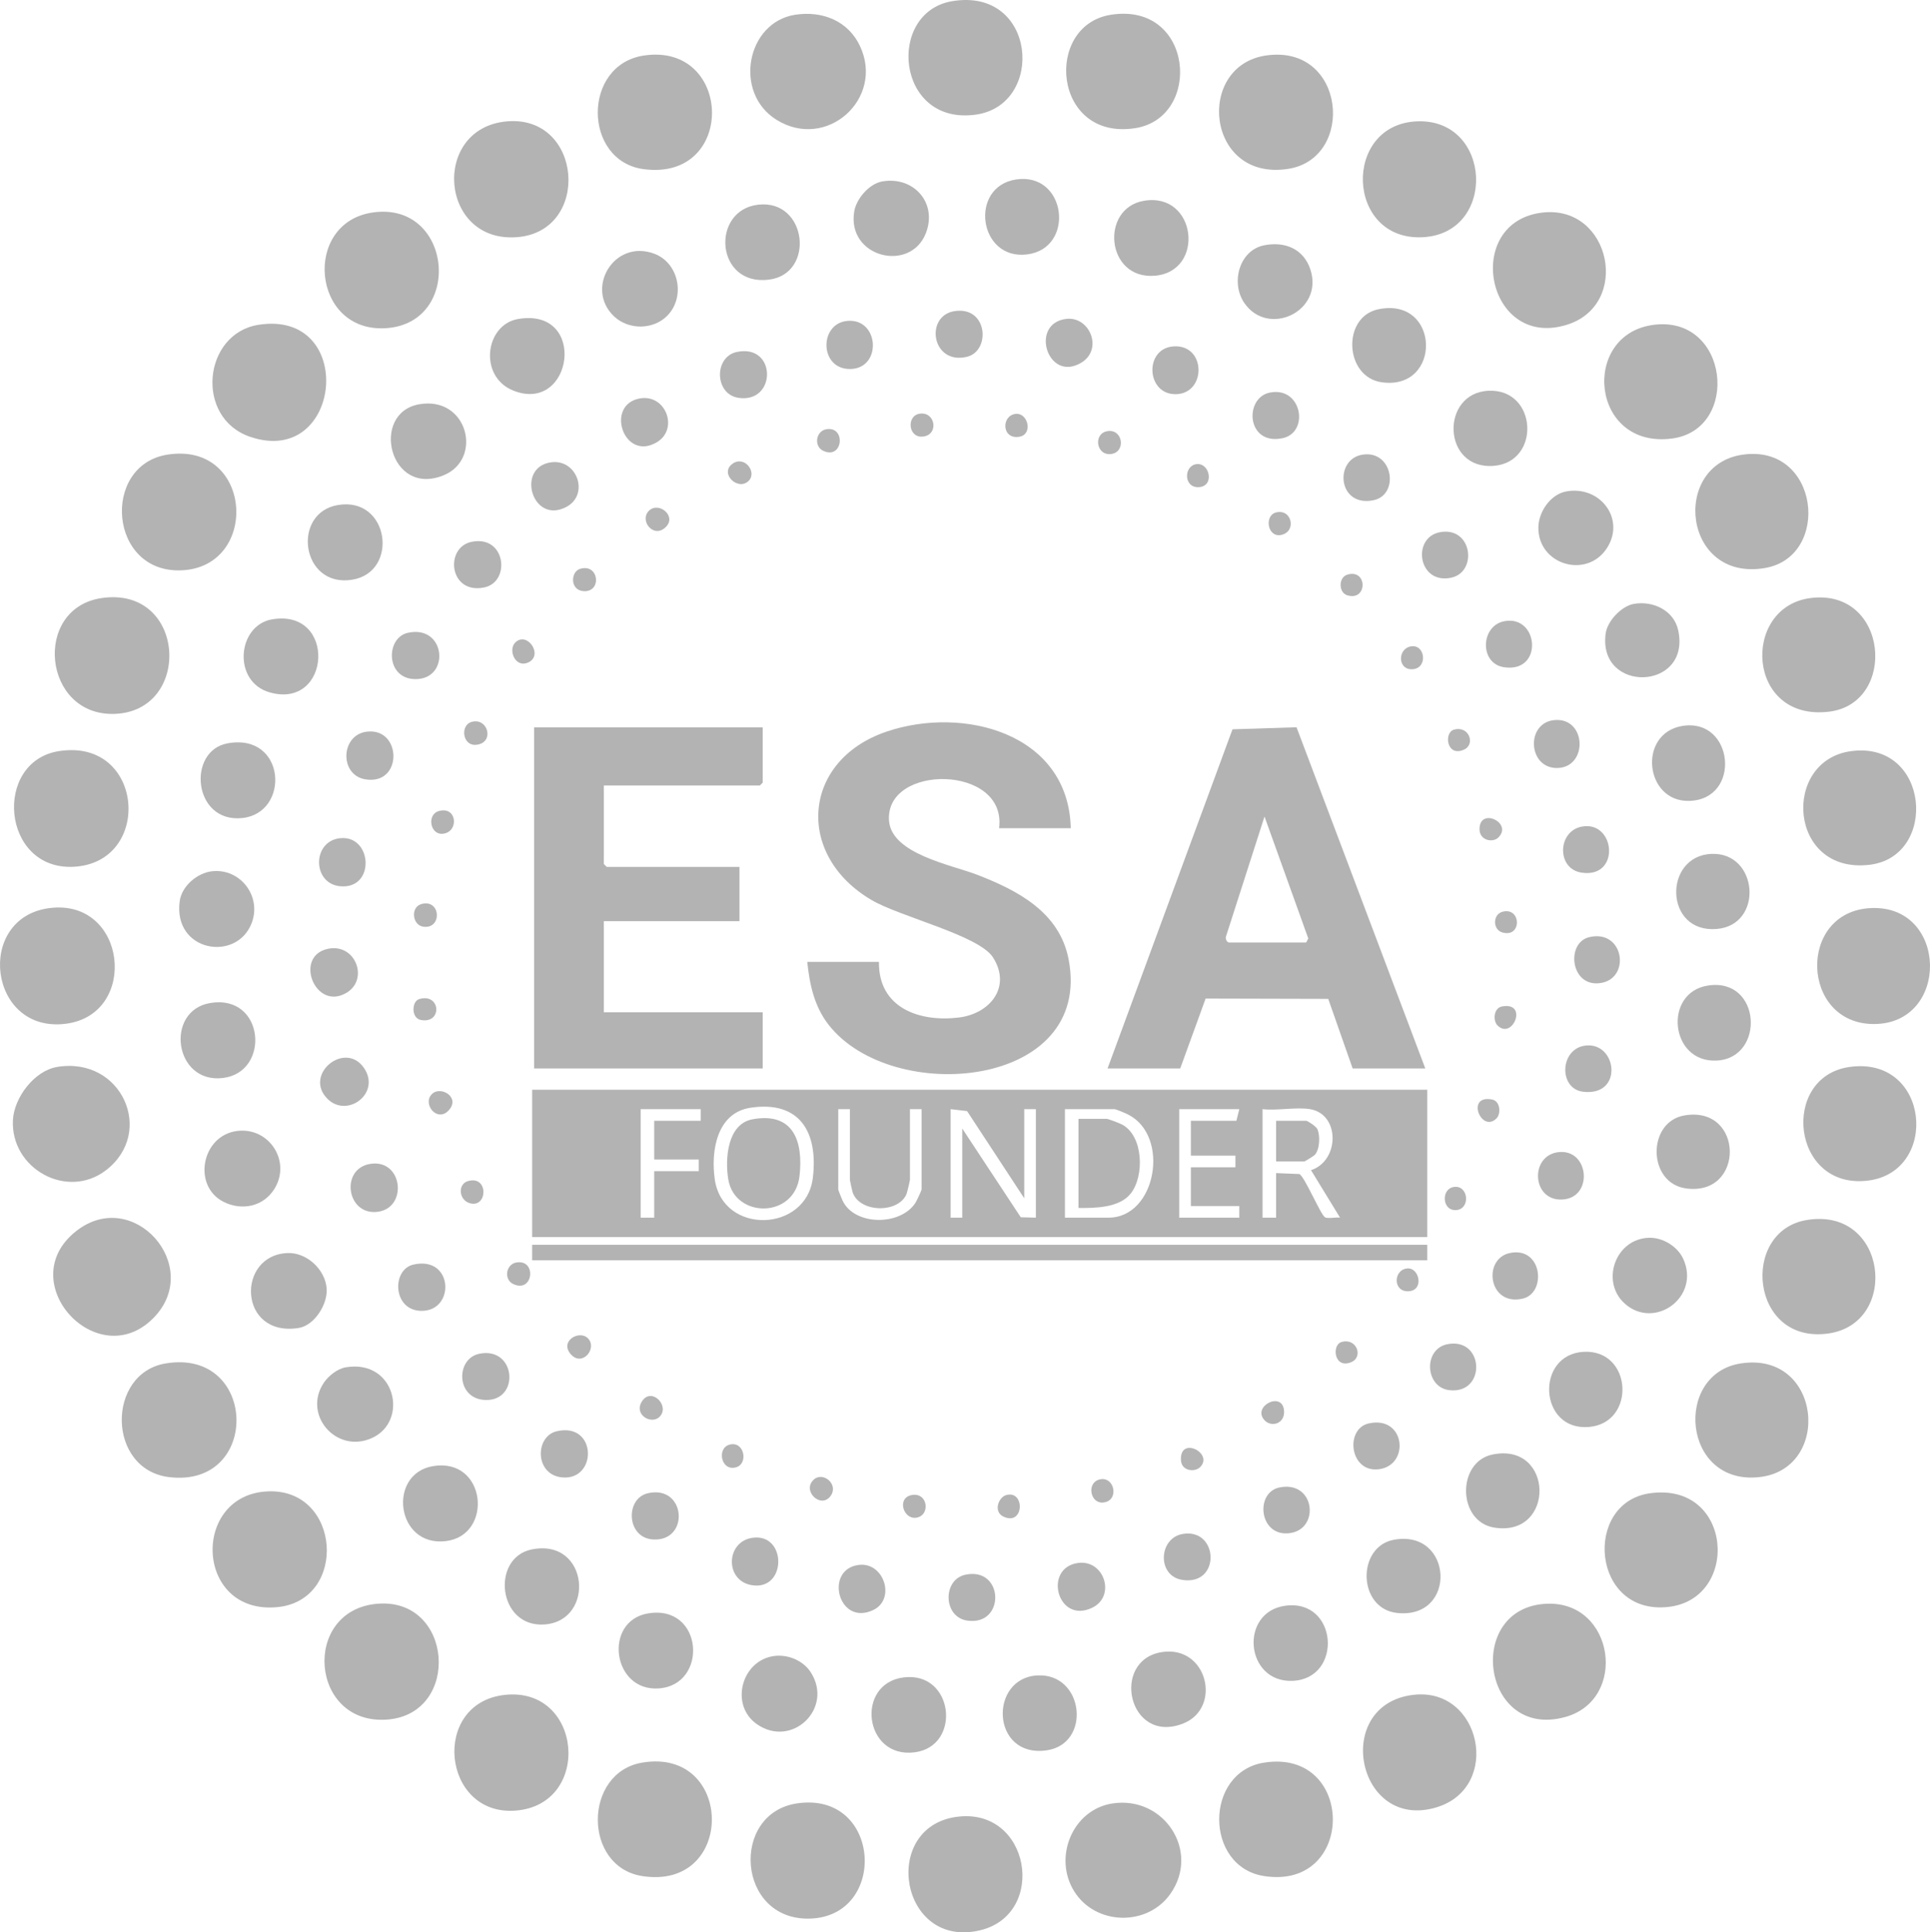 <svg xmlns="http://www.w3.org/2000/svg" id="Layer_1" version="1.1" viewBox="0 0 477.727 478.191"><defs><style> .st0 { fill: #b3b3b3; } </style></defs><path class="st0" d="M353.278,269.684v36.445h-221.555v-36.445h221.555ZM185.799,274.125c-8.374,1.237-9.885,10.716-8.872,17.732,1.996,13.831,22.658,13.178,24.279-.408,1.332-11.169-3.151-19.135-15.407-17.324ZM173.444,274.479h-14.866v26.854h3.357v-11.509h11.03v-2.877h-11.03v-9.591h11.509v-2.877ZM210.37,274.479h-2.877v19.901c0,.148.898,2.384,1.077,2.759,2.968,6.207,14.285,6.283,18.028.521.273-.42,1.515-3.068,1.515-3.28v-19.901h-2.877v17.503c0,.198-.695,3.127-.839,3.477-1.986,4.823-11.494,4.719-13.331-.337-.102-.281-.696-2.979-.696-3.14v-17.503ZM235.307,274.479v26.854h2.877v-22.059l14.483,21.959,3.74.1v-26.854h-2.877v22.059l-14.15-21.576-4.073-.483ZM263.601,301.333h10.79c11.838,0,15.305-20.19,4.885-25.505-.619-.316-2.999-1.349-3.446-1.349h-12.229v26.854ZM306.761,274.479h-14.866v26.854h14.866v-2.877h-11.989v-9.591h11.03v-2.877h-11.03v-8.632h11.27l.719-2.877ZM324.265,274.479c-3.409-.565-8.175.417-11.749,0v26.854h3.357v-11.029l5.757.237c1.313.634,5.268,10.075,6.329,10.691.747.434,2.75-.077,3.739.097l-7.184-11.745c7.106-2.339,7.212-13.867-.249-15.105Z"></path><path class="st0" d="M265.04,204.946h-17.744c2.044-15.771-28.324-15.994-27.234-1.817.63,8.203,15.462,10.901,21.728,13.317,10.096,3.892,20.455,9.267,22.713,20.926,6.198,32.009-43.658,36.379-59.396,16.235-3.541-4.532-4.713-9.99-5.287-15.574h17.744c-.164,11.349,9.917,14.965,19.768,13.773,7.719-.934,13.129-7.568,8.449-14.894-3.465-5.425-22.904-10.016-29.977-14.141-19.058-11.114-17.326-34.542,3.555-41.687,19.018-6.507,45.14.327,45.682,23.861Z"></path><path class="st0" d="M274.151,264.409l30.923-83.927,15.852-.507,31.872,84.434h-17.983l-6.041-17.215-30.352-.078-6.287,17.293h-17.983ZM304.123,233.239h19.182l.53-.994-10.836-30.176-9.515,29.614c-.252.549.159,1.413.638,1.555Z"></path><polygon class="st0" points="188.79 180.01 188.79 193.677 188.071 194.396 149.467 194.396 149.467 213.817 150.186 214.537 183.035 214.537 183.035 227.964 149.467 227.964 149.467 250.502 188.79 250.502 188.79 264.409 132.203 264.409 132.203 180.01 188.79 180.01"></polygon><rect class="st0" x="131.723" y="308.047" width="221.555" height="3.836"></rect><path class="st0" d="M12.196,224.733c19.226-2.52,22.277,26.234,4.154,28.605-19.237,2.516-22.605-26.186-4.154-28.605Z"></path><path class="st0" d="M25.147,148.005c20.958-3.072,22.555,28.016,3.205,28.661-17.793.593-20.36-26.146-3.205-28.661Z"></path><path class="st0" d="M14.587,185.879c21.177-3.312,23.332,27.609,3.645,28.621-17.881.919-20.027-26.059-3.645-28.621Z"></path><path class="st0" d="M38.04,326.1c-13.822,14.162-35.106-8.821-19.241-21.398,14.153-11.22,31.664,8.67,19.241,21.398Z"></path><path class="st0" d="M41.442,112.509c21.142-3.322,22.932,27.628,3.645,28.621-18.22.938-20.11-26.034-3.645-28.621Z"></path><path class="st0" d="M40.961,337.413c22.872-3.863,23.676,30.892.898,28.126-15.412-1.872-15.536-25.654-.898-28.126Z"></path><path class="st0" d="M14.106,264.043c15.991-2.697,24.4,16.137,12.126,25.553-9.666,7.415-23.691-.439-23.028-12.466.304-5.52,5.286-12.14,10.902-13.087Z"></path><path class="st0" d="M63.981,80.38c24.404-3.835,20.801,35.484-2.057,27.722-13.776-4.678-11.668-25.565,2.057-27.722Z"></path><path class="st0" d="M125.387,30.043c18.822-1.721,20.977,27.085,2.735,28.636-19.37,1.647-21.476-26.922-2.735-28.636Z"></path><path class="st0" d="M93.257,396.891c18.918-1.73,20.948,27.123,2.736,28.637-19.284,1.603-21.452-26.926-2.736-28.637Z"></path><path class="st0" d="M92.283,52.579c19.743-2.819,22.525,27.415,3.225,28.637-18.384,1.165-20.739-26.137-3.225-28.637Z"></path><path class="st0" d="M66.417,369.063c18.043-.634,19.719,26.974,2.24,28.651-20.514,1.969-21.432-27.978-2.24-28.651Z"></path><path class="st0" d="M124.903,419.438c19.296-2.158,21.764,27.142,2.739,28.63-18.234,1.426-21.1-26.577-2.739-28.63Z"></path><path class="st0" d="M196.818,3.654c6.673-1.039,13.088,1.475,16.037,7.71,6.157,13.016-8.238,26.024-20.668,18.27-10.71-6.681-7.41-24.106,4.631-25.98Z"></path><path class="st0" d="M197.308,446.279c20.904-3.064,22.555,28.022,3.101,28.515-18.054.458-19.721-26.079-3.101-28.515Z"></path><path class="st0" d="M158.932,436.198c22.804-3.867,23.258,31.739.002,28.063-14.673-2.319-14.55-25.596-.002-28.063Z"></path><path class="st0" d="M159.423,13.734c21.989-3.227,22.876,31.159-.084,28.128-15.065-1.989-15.291-25.871.084-28.128Z"></path><path class="st0" d="M235.661.296c20.898-3.527,23.127,25.54,5.995,28.054-19.886,2.918-22.377-25.289-5.995-28.054Z"></path><path class="st0" d="M274.986,3.654c20.509-3.208,22.701,25.451,6.004,28.063-20.401,3.191-22.705-25.451-6.004-28.063Z"></path><path class="st0" d="M236.63,449.637c18.389-2.661,22.742,24.041,5.989,28.046-19.856,4.748-24.72-25.336-5.989-28.046Z"></path><path class="st0" d="M275.475,446.279c12.644-1.849,21.669,11.81,14.231,22.383-5.726,8.138-18.509,7.841-23.8-.596-5.284-8.425-.421-20.326,9.569-21.787Z"></path><path class="st0" d="M312.871,436.2c22.619-3.591,22.827,31.633-.001,28.062-14.783-2.312-14.783-25.715.001-28.062Z"></path><path class="st0" d="M313.36,13.735c19.75-2.888,22.221,25.44,5.514,28.053-20.367,3.186-23.034-25.491-5.514-28.053Z"></path><path class="st0" d="M350.795,30.026c18.565-.7,19.836,27.804,1.296,28.683-18.998.901-19.872-27.982-1.296-28.683Z"></path><path class="st0" d="M463.014,224.724c19.225-.974,19.732,28.691.802,28.69-18.09-.001-18.999-27.769-.802-28.69Z"></path><path class="st0" d="M349.805,419.425c16.812-2.025,22.048,22.899,5.775,27.833-19.774,5.995-25.955-25.402-5.775-27.833Z"></path><path class="st0" d="M409.269,80.391c18.755-2.463,21.586,25.888,4.632,28.127-20.209,2.668-22.728-25.75-4.632-28.127Z"></path><path class="st0" d="M382.925,396.874c16.705-.63,20.109,23.741,4.499,28.038-20.782,5.721-24.955-27.267-4.499-28.038Z"></path><path class="st0" d="M431.33,112.521c19.052-2.755,22.047,25.262,5.516,28.053-20.306,3.428-23.265-25.487-5.516-28.053Z"></path><path class="st0" d="M408.312,369.553c20.644-2.996,22.504,26.16,4.621,28.115-19.035,2.081-21.105-25.722-4.621-28.115Z"></path><path class="st0" d="M447.145,301.927c20.023-3.392,23.153,25.465,5.515,28.054-19.431,2.852-22.01-25.259-5.515-28.054Z"></path><path class="st0" d="M448.113,148.006c19.355-2.525,21.638,26.061,4.62,28.114-20.52,2.476-21.771-25.877-4.62-28.114Z"></path><path class="st0" d="M458.184,185.889c19.477-2.62,21.651,26.061,4.619,28.115-20.168,2.433-21.895-25.792-4.619-28.115Z"></path><path class="st0" d="M457.707,264.054c20.027-2.938,22.455,25.979,4.618,28.114-18.934,2.267-21.69-25.61-4.618-28.114Z"></path><path class="st0" d="M430.841,337.414c20.089-3.157,22.757,26.14,4.63,28.125-19.038,2.084-21.279-25.509-4.63-28.125Z"></path><path class="st0" d="M381.947,52.588c16.816-1.8,21.877,22.937,5.764,27.822-19.943,6.046-25.763-25.681-5.764-27.822Z"></path><path class="st0" d="M58.719,279.876c7.956-.99,13.475,7.618,9.146,14.427-2.744,4.315-8.054,5.381-12.543,3.106-7.755-3.929-5.45-16.433,3.397-17.533Z"></path><path class="st0" d="M67.337,153.271c16.029-2.745,14.666,22.378-.565,18.077-9.305-2.628-8.076-16.597.565-18.077Z"></path><path class="st0" d="M107.138,362.83c13.277-2.264,15.1,17.131,3.198,18.549-12.327,1.469-14.488-16.624-3.198-18.549Z"></path><path class="st0" d="M51.99,248.22c13.535-2.307,15.05,17.108,3.199,18.548-12.14,1.475-14.429-16.634-3.199-18.548Z"></path><path class="st0" d="M83.64,124.979c12.741-2.14,15.185,16.526,3.612,18.47-12.741,2.14-15.185-16.526-3.612-18.47Z"></path><path class="st0" d="M56.304,183.957c14.537-2.68,15.622,17.298,3.584,18.489-12.125,1.2-13.646-16.635-3.584-18.489Z"></path><path class="st0" d="M103.783,100.042c12.022-2.081,15.823,13.533,6.056,17.564-13.483,5.564-18.292-15.446-6.056-17.564Z"></path><path class="st0" d="M85.561,338.373c12.32-2.096,15.755,13.33,6.474,17.504-8.834,3.973-17.232-5.854-11.834-13.752,1.142-1.671,3.331-3.407,5.36-3.752Z"></path><path class="st0" d="M128.242,78.942c17.309-2.945,13.582,23.572-1.17,17.724-8.689-3.445-7.011-16.332,1.17-17.724Z"></path><path class="st0" d="M52.492,215.608c6.964-.764,12.289,6.135,9.836,12.736-3.668,9.867-19.588,7.205-17.841-5.373.515-3.705,4.345-6.961,8.005-7.363Z"></path><path class="st0" d="M191.547,409.821c3.45-.488,7.264,1.082,9.154,4.042,5.686,8.902-4.657,18.837-13.319,12.839-6.785-4.699-3.902-15.739,4.164-16.881Z"></path><path class="st0" d="M71.184,310.092c4.759-.182,9.341,4.084,9.674,8.815.272,3.853-3.028,9.12-6.953,9.73-14.973,2.329-15.456-18.059-2.722-18.545Z"></path><path class="st0" d="M165.121,78.176c-3.444,3.444-9.445,3.505-13.038.193-7.417-6.837-.165-19.292,9.839-15.594,6.158,2.277,7.828,10.772,3.199,15.401Z"></path><path class="st0" d="M131.592,383.443c14.211-2.9,15.853,17.669,3.179,18.562-11.568.815-13.309-16.495-3.179-18.562Z"></path><path class="st0" d="M218.398,44.895c7.744-1.326,13.656,5.276,10.811,12.727-3.817,9.996-19.673,6.073-17.763-5.298.532-3.168,3.731-6.878,6.952-7.429Z"></path><path class="st0" d="M160.369,399.275c13.756-2.345,15.056,17.684,2.695,18.554-11.558.814-13.753-16.669-2.695-18.554Z"></path><path class="st0" d="M187.727,50.646c12.059-1.322,14.102,17.027,2.702,18.546-13.392,1.785-14.606-17.241-2.702-18.546Z"></path><path class="st0" d="M223.686,415.106c12.452-1.55,14.407,17.05,2.708,18.538-12.584,1.6-14.729-17.042-2.708-18.538Z"></path><path class="st0" d="M283.136,49.692c13.101-2.23,15.246,17.524,2.699,18.545-12.103.985-13.593-16.691-2.699-18.545Z"></path><path class="st0" d="M318.156,397.368c13.039-1.762,14.331,18.08,1.769,18.59-11.725.476-13.238-17.04-1.769-18.59Z"></path><path class="st0" d="M287.451,408.866c11.434-1.921,15.215,13.955,5.251,17.716-13.441,5.073-17.788-15.61-5.251-17.716Z"></path><path class="st0" d="M256.795,414.614c11.575-.589,13.449,17.004,2.21,18.549-13.725,1.887-14.263-17.936-2.21-18.549Z"></path><path class="st0" d="M251.487,44.417c12.534-1.904,14.76,17.083,2.717,18.547-12.035,1.463-14.393-16.773-2.717-18.547Z"></path><path class="st0" d="M312.864,60.712c5.154-1.047,9.835.87,11.506,6.02,3.347,10.318-10.491,16.843-16.379,8.227-3.41-4.989-1.242-13.005,4.873-14.247Z"></path><path class="st0" d="M368.51,96.698c12.029-.47,12.933,17.585,1.31,18.58-12.909,1.105-13.364-18.108-1.31-18.58Z"></path><path class="st0" d="M341.158,76.538c15.352-3.186,15.845,20.125.891,18.07-9.267-1.274-9.955-16.189-.891-18.07Z"></path><path class="st0" d="M344.996,381.049c14.72-2.727,15.824,19.691.846,18.109-9.83-1.038-10.057-16.403-.846-18.109Z"></path><path class="st0" d="M369.451,359.945c15.234-3.109,15.605,20.548.4,18.085-9.132-1.48-9.299-16.269-.4-18.085Z"></path><path class="st0" d="M392.03,334.531c12.042-.612,13.003,17.594,1.288,18.598-12.467,1.068-13.368-17.984-1.288-18.598Z"></path><path class="st0" d="M422.687,243.903c13.325-2.133,14.331,17.97,2.218,18.557-11.574.561-13.218-16.796-2.218-18.557Z"></path><path class="st0" d="M408.262,306.308c3.377-.068,7.005,2.167,8.4,5.253,4.269,9.444-7.082,17.588-14.44,11.083-6.146-5.434-2.391-16.165,6.04-16.335Z"></path><path class="st0" d="M423.659,211.308c11.579-.45,12.97,17.582,1.31,18.579-13.079,1.119-13.288-18.113-1.31-18.579Z"></path><path class="st0" d="M404.464,149.436c4.729-.807,9.882,1.609,10.944,6.569,3.201,14.957-19.928,15.68-17.966.787.411-3.119,3.925-6.828,7.023-7.357Z"></path><path class="st0" d="M387.677,121.618c8.311-1.539,14.724,6.721,10.122,13.957-4.971,7.818-17.188,4.196-17.009-5.121.074-3.822,2.994-8.115,6.886-8.836Z"></path><path class="st0" d="M416.453,179.645c12.704-2.058,14.724,18.137,1.732,18.55-11.083.352-12.888-16.743-1.732-18.55Z"></path><path class="st0" d="M416.934,276.033c14.789-2.533,15.045,20.075.406,18.063-9.582-1.317-9.691-16.473-.406-18.063Z"></path><path class="st0" d="M91.809,288c7.912-1.086,9.133,10.856,1.75,11.873-7.81,1.075-9.48-10.812-1.75-11.873Z"></path><path class="st0" d="M90.848,181.059c8.692-.997,8.896,13.422-.491,11.787-6.395-1.114-6.07-11.034.491-11.787Z"></path><path class="st0" d="M136.408,114.407c6.454-.884,9.543,7.975,3.802,11.029-8.476,4.509-12.608-9.823-3.802-11.029Z"></path><path class="st0" d="M81.242,234.784c6.738-1.365,10.094,7.491,4.611,10.85-7.822,4.792-13.28-9.095-4.611-10.85Z"></path><path class="st0" d="M266.847,386.786c6.518-.892,9.467,8.302,3.417,11.122-8.592,4.004-12.089-9.935-3.417-11.122Z"></path><path class="st0" d="M100.891,156.615c9.505-2.191,10.697,11.611,1.82,11.444-7.323-.138-7.239-10.195-1.82-11.444Z"></path><path class="st0" d="M81.053,271.919c-5.973-5.973,4.229-14.377,8.954-7.754,4.48,6.28-4.02,12.687-8.954,7.754Z"></path><path class="st0" d="M102.33,312.944c9.98-2.282,10.42,11.708,1.814,11.45-6.961-.209-7.225-10.213-1.814-11.45Z"></path><path class="st0" d="M84.136,207.432c8.098-.908,8.879,12.857-.076,11.866-6.788-.751-6.799-11.095.076-11.866Z"></path><path class="st0" d="M158.459,98.588c6.393-1.059,9.59,7.612,4.123,10.856-8.243,4.893-12.913-9.401-4.123-10.856Z"></path><path class="st0" d="M116.726,134.086c8.486-1.743,9.762,9.919,3.14,11.285-8.725,1.8-9.871-9.902-3.14-11.285Z"></path><path class="st0" d="M182.424,87.091c9.866-2.036,9.824,12.75.404,11.368-6.008-.882-6.159-10.181-.404-11.368Z"></path><path class="st0" d="M118.644,335.013c9.168-1.87,10.169,11.912,1.317,11.432-7.139-.388-7.186-10.234-1.317-11.432Z"></path><path class="st0" d="M137.817,354.186c9.981-2.302,10.109,12.229,1.338,11.426-6.84-.626-6.785-10.17-1.338-11.426Z"></path><path class="st0" d="M186.281,380.552c8.6-1.191,8.497,13.387-.388,11.692-6.534-1.246-6.205-10.779.388-11.692Z"></path><path class="st0" d="M160.356,369.531c9.442-2.172,10.457,11.942,1.327,11.439-6.658-.367-6.976-10.14-1.327-11.439Z"></path><path class="st0" d="M212.657,387.259c6.189-.696,9.127,8.518,3.471,11.184-8.701,4.102-12.197-10.203-3.471-11.184Z"></path><path class="st0" d="M209.761,79.412c7.878-.684,8.606,11.664.831,11.902-7.803.239-7.956-11.284-.831-11.902Z"></path><path class="st0" d="M236.143,77.019c8.377-1.439,9.193,9.902,3.141,11.296-8.681,1.999-10.383-10.052-3.141-11.296Z"></path><path class="st0" d="M239.012,389.68c9.552-1.951,9.879,12.758.404,11.368-6.015-.882-6.15-10.195-.404-11.368Z"></path><path class="st0" d="M292.729,379.61c8.919-1.554,9.564,12.861-.086,11.365-6.291-.975-5.895-10.323.086-11.365Z"></path><path class="st0" d="M314.307,97.156c7.972-1.611,9.902,9.893,3.136,11.29-8.928,1.844-9.546-9.995-3.136-11.29Z"></path><path class="st0" d="M263.969,78.915c5.823-.653,9.162,7.594,3.635,10.868-8.37,4.959-12.836-9.836-3.635-10.868Z"></path><path class="st0" d="M290.771,85.706c7.796-.224,7.798,11.609.387,11.842-7.552.237-8.055-11.622-.387-11.842Z"></path><path class="st0" d="M337.335,112.5c7.527-1.088,9.112,9.957,2.646,11.29-8.929,1.84-9.809-10.255-2.646-11.29Z"></path><path class="st0" d="M358.428,332.615c9.001-1.566,9.468,12.42.356,11.411-6.12-.678-6.566-10.33-.356-11.411Z"></path><path class="st0" d="M316.701,368.102c8.763-1.8,10.106,10.209,2.646,11.29-7.677,1.113-8.837-10.019-2.646-11.29Z"></path><path class="st0" d="M384.799,178.197c7.895-.685,8.323,11.574.807,11.855-7.424.278-8.059-11.226-.807-11.855Z"></path><path class="st0" d="M372.338,153.734c8.586-1.656,9.797,12.897-.088,11.377-6.096-.937-5.78-10.245.088-11.377Z"></path><path class="st0" d="M338.751,352.267c9.091-2.081,10.311,10.253,2.649,11.312-7.337,1.015-8.556-9.96-2.649-11.312Z"></path><path class="st0" d="M385.777,285.117c7.677-.864,8.722,11.506.755,11.734-7.4.212-7.889-10.932-.755-11.734Z"></path><path class="st0" d="M356.51,131.688c7.95-1.384,9.295,9.921,2.654,11.286-8.225,1.69-9.777-10.046-2.654-11.286Z"></path><path class="st0" d="M392.49,258.743c7.81-.878,9.426,12.615-.62,11.43-6.152-.726-5.828-10.706.62-11.43Z"></path><path class="st0" d="M391.521,204.566c8.343-1.6,9.71,12.897-.088,11.377-6.157-.955-5.946-10.22.088-11.377Z"></path><path class="st0" d="M373.77,310.074c8.021-1.647,9.114,9.924,3.146,11.297-8.509,1.959-10.027-9.885-3.146-11.297Z"></path><path class="st0" d="M393.42,231.903c8.471-1.95,10.218,9.844,3.146,11.297-7.806,1.604-9.165-9.912-3.146-11.297Z"></path><path class="st0" d="M116.726,178.655c3.82-1.088,5.511,4.322,2.076,5.463-4.257,1.414-5.169-4.582-2.076-5.463Z"></path><path class="st0" d="M127.763,312.438c5.175-.941,4.271,7.684-.722,5.323-2.39-1.13-1.822-4.86.722-5.323Z"></path><path class="st0" d="M104.252,223.746c4.885-1.452,5.302,6.303.479,5.569-2.676-.407-3.143-4.777-.479-5.569Z"></path><path class="st0" d="M204.491,106.236c4.986-.909,4.205,7.648-.722,5.323-2.389-1.127-1.823-4.859.722-5.323Z"></path><path class="st0" d="M143.567,140.777c4.703-1.449,5.49,5.755.939,5.518-3.471-.181-3.296-4.792-.939-5.518Z"></path><path class="st0" d="M108.568,200.728c4.533-1.345,5.1,4.989,1.226,5.58-3.327.508-4.224-4.691-1.226-5.58Z"></path><path class="st0" d="M227.512,102.401c3.924-.727,4.96,4.933,1.205,5.603-3.886.693-4.435-5.004-1.205-5.603Z"></path><path class="st0" d="M274.027,106.715c3.883-.708,4.714,4.965,1.207,5.604-3.883.708-4.714-4.965-1.207-5.604Z"></path><path class="st0" d="M106.9,270.757c2.143-2.143,7.1.725,4.211,3.971-2.85,3.202-6.651-1.531-4.211-3.971Z"></path><path class="st0" d="M145.516,331.179c2.44,2.44-1.361,7.173-4.211,3.971-2.889-3.246,2.068-6.114,4.211-3.971Z"></path><path class="st0" d="M115.752,292.311c5.233-1.611,4.996,6.663.606,5.464-2.833-.774-3.074-4.705-.606-5.464Z"></path><path class="st0" d="M201.381,366.197c2.286-2.17,6.293,1.08,4.226,3.987-2.364,3.324-7.16-1.201-4.226-3.987Z"></path><path class="st0" d="M160.61,126.415c2.4-2.4,6.943,1.251,4.224,3.981-3.034,3.045-6.639-1.565-4.224-3.981Z"></path><path class="st0" d="M103.765,247.243c5.334-1.598,5.799,6.188.402,5.169-2.426-.458-2.294-4.602-.402-5.169Z"></path><path class="st0" d="M225.59,369.995c4.104-.859,4.812,5.037,1.216,5.59-3.178.489-4.884-4.822-1.216-5.59Z"></path><path class="st0" d="M249.082,369.978c4.701-1.27,4.44,7.774-.714,5.328-2.537-1.204-1.242-4.799.714-5.328Z"></path><path class="st0" d="M163.26,350.61c-2.087,2.09-6.633-.638-4.237-3.995,2.38-3.335,6.865,1.363,4.237,3.995Z"></path><path class="st0" d="M127.521,159.025c2.955-2.958,7.107,3.16,3.233,4.912-3.254,1.471-5.027-3.116-3.233-4.912Z"></path><path class="st0" d="M272.101,366.142c3.854-1.043,5.116,5.453.809,5.692-3.04.169-3.978-4.834-.809-5.692Z"></path><path class="st0" d="M251.447,102.423c3.03-.285,4.311,5.078.863,5.66-4.418.746-4.495-5.319-.863-5.66Z"></path><path class="st0" d="M180.505,357.526c3.719-1.083,4.833,4.671,1.705,5.582-3.719,1.083-4.833-4.671-1.705-5.582Z"></path><path class="st0" d="M315.733,126.856c3.922-1.158,5.31,4.485,1.596,5.477-3.575.954-4.456-4.633-1.596-5.477Z"></path><path class="st0" d="M296.08,114.87c3.335-.505,4.626,5.333.798,5.675-3.926.351-3.938-5.199-.798-5.675Z"></path><path class="st0" d="M185.318,118.994c-2.627,2.626-7.332-1.85-3.996-4.235,2.964-2.119,6.149,2.083,3.996,4.235Z"></path><path class="st0" d="M349.309,159.947c3.487-.534,4.185,5.433.337,5.667-3.747.228-3.777-5.14-.337-5.667Z"></path><path class="st0" d="M359.861,293.738c3.57-.541,4.171,5.21.82,5.693-3.726.537-4.123-5.193-.82-5.693Z"></path><path class="st0" d="M313.111,351.571c-3.454-3.442,4.281-7.46,4.718-2.529.291,3.286-3.048,4.193-4.718,2.529Z"></path><path class="st0" d="M348.316,313.901c3.032-.289,4.249,5.428.369,5.645-3.957.221-3.829-5.314-.369-5.645Z"></path><path class="st0" d="M333.471,142.215c5.071-1.564,5.074,6.659,0,5.097-2.17-.668-2.187-4.422,0-5.097Z"></path><path class="st0" d="M297.055,363.08c-1.284,1.283-4.494.976-4.718-1.559-.561-6.33,8.218-1.938,4.718,1.559Z"></path><path class="st0" d="M370.428,276.762c-3.774,3.777-7.724-5.948-1.102-4.67,2.088.403,2.222,3.548,1.102,4.67Z"></path><path class="st0" d="M332.036,332.117c3.753-1.129,5.461,3.616,2.529,4.929-4.312,1.932-5.014-4.182-2.529-4.929Z"></path><path class="st0" d="M359.85,180.582c3.753-1.129,5.461,3.616,2.529,4.929-4.312,1.932-5.014-4.182-2.529-4.929Z"></path><path class="st0" d="M370.656,253.744c-1.12-1.121-.987-4.267,1.102-4.67,6.623-1.279,2.673,8.447-1.102,4.67Z"></path><path class="st0" d="M370.906,207.228c-1.449,1.451-4.688.725-4.688-2.042-0-5.513,8.299-1.574,4.688,2.042Z"></path><path class="st0" d="M371.85,225.649c4.735-1.351,4.935,6.559-.005,5.094-2.392-.709-2.35-4.422.005-5.094Z"></path><path class="st0" d="M186.264,276.988c10.112-1.854,12.612,5.42,11.639,14.037-1.19,10.544-16.004,10.575-17.631.844-.839-5.016-.27-13.733,5.992-14.88Z"></path><path class="st0" d="M266.958,298.936v-22.059h6.954c.411,0,3.255,1.104,3.852,1.423,5.272,2.817,5.54,12.706,2.14,17.037-2.798,3.565-8.82,3.643-12.946,3.599Z"></path><path class="st0" d="M315.873,287.427v-10.07h7.433c.384,0,2.476,1.413,2.765,2.031.741,1.587.622,5.004-.593,6.375-.284.32-2.485,1.665-2.651,1.665h-6.954Z"></path></svg>